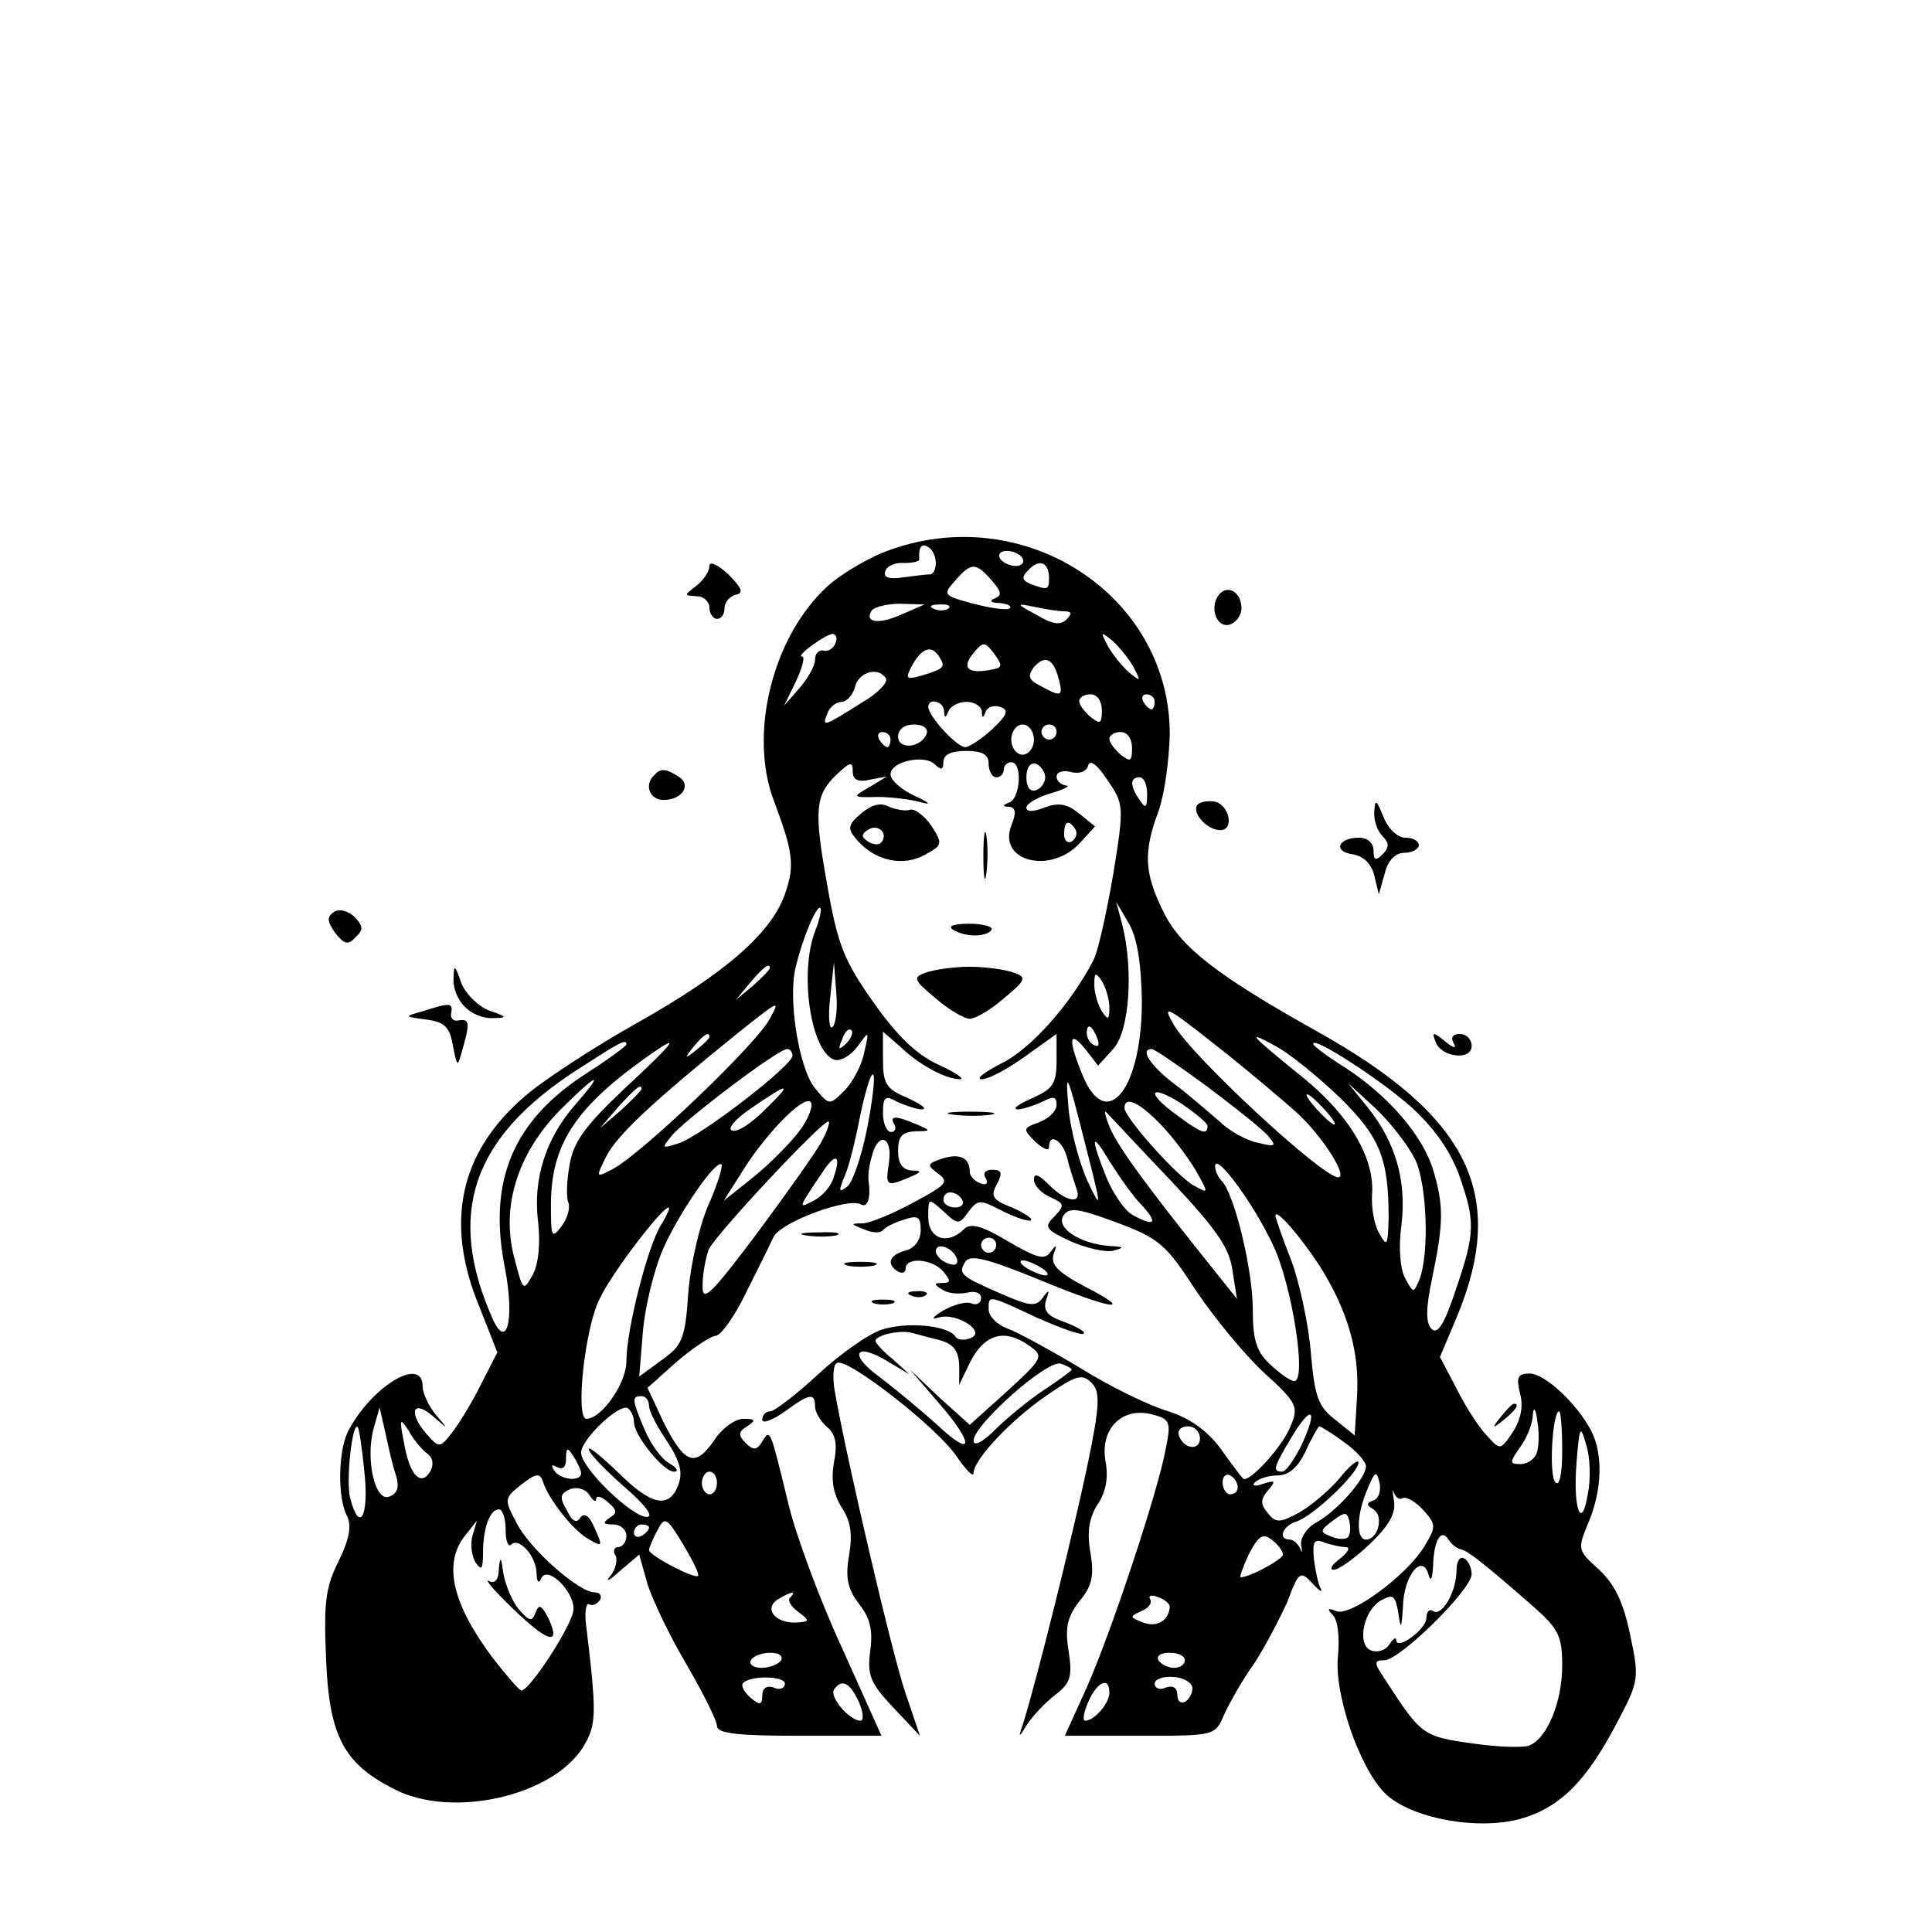<?xml version="1.0" standalone="no"?>
<!DOCTYPE svg PUBLIC "-//W3C//DTD SVG 20010904//EN"
 "http://www.w3.org/TR/2001/REC-SVG-20010904/DTD/svg10.dtd">
<svg version="1.0" xmlns="http://www.w3.org/2000/svg"
 width="256pt" height="256pt" viewBox="0 0 256 256"
 preserveAspectRatio="xMidYMid meet">

<g transform="translate(0,256) scale(0.1,-0.1)"
fill="#000000" stroke="none">
<path d="M1173 1829 c-28 -11 -66 -34 -83 -52 -68 -68 -97 -191 -65 -277 26
-69 28 -86 16 -122 -17 -53 -79 -107 -196 -173 -59 -33 -126 -77 -150 -98 -86
-74 -106 -167 -60 -278 l24 -61 -21 -41 c-11 -23 -29 -52 -38 -64 -17 -22 -18
-22 -34 -4 -25 28 -20 48 7 25 22 -19 22 -19 4 2 -9 11 -17 28 -17 37 0 41
-68 0 -99 -60 -13 -27 -14 -88 -1 -112 6 -13 3 -30 -11 -59 -18 -35 -20 -57
-17 -129 4 -103 23 -140 91 -174 76 -39 208 -9 249 55 19 31 19 43 4 168 -1
15 1 25 5 22 4 -2 10 0 14 6 3 5 0 10 -7 10 -21 0 -87 58 -104 93 -16 30 -16
32 7 50 18 14 24 16 28 5 7 -24 42 -68 62 -78 17 -10 18 -9 7 15 -7 17 -14 21
-19 14 -5 -8 -11 -5 -18 10 -10 17 -9 22 5 28 9 3 20 0 25 -8 5 -8 9 -10 9 -5
0 5 7 3 15 -4 13 -11 13 -15 3 -21 -10 -7 -9 -9 5 -9 9 0 17 -7 17 -15 0 -8
-5 -15 -11 -15 -5 0 -7 -5 -4 -10 4 -6 1 -19 -6 -28 -8 -9 -2 -7 12 6 l26 22
11 -39 c7 -22 30 -70 52 -107 22 -38 40 -74 40 -81 0 -10 28 -13 109 -13 l109
0 -53 118 c-30 65 -61 150 -70 188 -25 102 -24 101 -35 84 -7 -12 -12 -12 -22
-2 -10 10 -10 15 2 22 12 8 11 10 -5 10 -11 0 -29 -13 -39 -29 -25 -36 -39
-31 -67 25 l-21 45 38 34 c22 19 45 34 52 35 7 0 25 25 40 56 15 30 32 64 37
75 10 20 100 53 116 43 9 -5 13 10 10 30 -1 6 0 20 4 33 8 34 28 28 23 -7 -5
-32 -4 -33 27 -20 17 7 17 9 3 9 -12 1 -18 9 -18 26 0 19 5 25 23 26 21 0 21
1 2 9 -28 12 -37 12 -30 0 3 -5 1 -10 -4 -10 -6 0 -11 11 -11 25 0 22 3 24 19
15 11 -5 26 -10 33 -10 7 1 -2 7 -19 15 -29 12 -33 19 -33 51 l0 37 23 -20
c26 -25 61 -43 79 -43 7 0 -6 9 -28 19 -29 13 -55 38 -86 82 -39 55 -48 76
-62 157 -18 100 -16 119 14 147 17 16 20 16 20 2 0 -10 7 -14 23 -10 l22 4
-23 -14 c-23 -13 -23 -14 10 -13 18 0 44 -3 58 -7 15 -4 12 -1 -7 8 -18 8 -33
21 -33 29 0 17 45 27 59 13 8 -8 11 -7 11 3 0 10 10 15 30 15 22 0 30 -5 30
-17 0 -10 5 -18 10 -18 6 0 10 5 10 10 0 6 5 10 10 10 15 0 12 -47 -2 -53 -10
-4 -10 -6 -1 -6 9 -1 10 -8 3 -25 -18 -47 51 -65 90 -24 l21 23 -21 17 c-16
13 -27 15 -46 8 -15 -6 -24 -6 -24 0 0 5 15 14 33 19 17 5 26 10 20 10 -7 1
-13 6 -13 12 0 6 9 9 19 6 12 -3 21 1 23 9 2 8 12 1 25 -19 22 -32 23 -34 8
-126 -9 -51 -20 -103 -27 -115 -30 -57 -82 -116 -121 -135 -23 -12 -35 -21
-26 -21 9 0 35 14 57 30 l42 30 0 -35 c0 -31 -5 -38 -32 -50 -18 -8 -27 -14
-20 -15 7 0 22 5 33 10 15 8 19 7 19 -4 0 -8 -10 -18 -23 -23 -22 -8 -22 -9
-5 -26 10 -9 18 -13 18 -7 0 20 18 9 24 -14 3 -13 9 -31 12 -40 9 -22 -12 -20
-36 4 -14 14 -20 16 -20 7 0 -8 10 -18 21 -23 20 -9 20 -11 6 -26 -14 -14 -12
-17 22 -33 21 -9 47 -15 57 -12 15 4 13 5 -6 6 -39 3 -71 24 -61 40 8 12 19
10 71 -9 56 -21 65 -29 104 -89 24 -36 65 -86 91 -110 44 -40 46 -45 35 -71
-11 -28 -57 -77 -63 -69 -2 2 -16 20 -30 40 -18 24 -41 40 -69 49 -24 7 -76
32 -116 57 -40 24 -84 48 -98 53 -13 5 -24 16 -24 25 0 19 -2 20 64 -11 32
-14 59 -24 62 -21 3 2 -9 9 -25 15 -23 8 -29 15 -25 29 5 14 4 15 -4 4 -9 -13
-17 -12 -54 4 -55 24 -59 27 -49 43 6 10 27 5 94 -22 98 -41 135 -47 65 -11
-36 19 -46 29 -42 43 5 13 4 14 -4 3 -8 -11 -18 -8 -56 14 -35 21 -50 25 -59
16 -21 -21 -47 -13 -47 16 0 26 0 26 20 8 19 -18 21 -18 33 -1 13 17 15 17 46
1 18 -9 35 -14 37 -12 3 2 -9 10 -25 17 -26 10 -29 15 -20 31 8 15 6 19 -6 19
-10 0 -13 -5 -9 -11 4 -7 1 -10 -7 -7 -8 3 -14 10 -14 15 0 19 -13 25 -36 18
-21 -7 -21 -9 -6 -20 15 -11 11 -15 -32 -38 -27 -15 -57 -27 -67 -28 -18 0
-17 -1 1 -8 11 -5 22 -5 25 -1 3 4 15 10 28 14 18 6 22 4 22 -14 0 -13 -8 -24
-20 -27 -22 -6 -26 -18 -10 -28 6 -3 10 -1 10 4 0 16 36 13 50 -4 10 -12 10
-15 -1 -15 -12 0 -12 -2 0 -9 7 -5 22 -6 32 -4 11 3 19 0 19 -7 0 -7 -6 -10
-13 -7 -7 3 -24 -2 -38 -10 -13 -8 -16 -12 -6 -9 24 8 65 -19 43 -27 -9 -4
-18 -2 -20 2 -10 15 -65 20 -98 9 -18 -6 -56 -33 -85 -60 -28 -26 -57 -48 -62
-48 -6 0 -11 -5 -11 -11 0 -6 13 -1 29 10 34 25 41 26 41 7 0 -7 7 -19 16 -27
11 -9 14 -22 9 -47 -4 -23 -1 -41 10 -59 12 -18 15 -35 10 -64 -5 -30 -2 -44
13 -64 15 -19 19 -35 15 -63 -4 -32 0 -42 31 -75 l35 -37 -19 56 c-17 49 -77
305 -94 401 -3 18 -2 35 3 37 13 8 132 -85 158 -123 13 -19 23 -29 23 -23 0
18 50 71 97 103 39 27 47 29 59 17 12 -12 12 -28 -6 -114 -18 -85 -66 -280
-85 -340 -6 -17 -5 -17 6 1 7 11 24 29 37 39 21 16 23 25 18 58 -5 31 -2 45
14 66 17 20 20 34 15 64 -5 28 -2 46 9 64 11 16 15 35 11 57 -8 43 21 73 61
63 24 -6 26 -10 19 -44 -10 -57 -73 -246 -105 -318 l-29 -64 100 0 c99 0 99 0
111 28 7 15 24 46 40 68 15 23 34 60 44 82 15 40 17 41 33 24 9 -10 14 -13 11
-7 -3 5 -7 23 -9 39 -2 23 0 28 14 22 9 -3 22 -6 28 -6 7 0 3 -7 -7 -15 -11
-8 -15 -15 -9 -15 7 0 28 15 48 34 26 25 35 41 32 58 -2 12 -2 17 0 10 3 -7 8
-10 12 -7 5 2 17 -5 27 -16 17 -19 17 -22 2 -47 -23 -39 -98 -94 -117 -87 -12
5 -13 3 -5 -5 7 -7 9 -29 7 -53 -6 -50 28 -149 62 -183 33 -33 122 -50 180
-34 52 15 87 49 129 130 28 53 28 57 16 114 -9 43 -20 66 -41 86 -29 26 -29
27 -14 63 18 43 19 90 4 120 -19 37 -62 77 -82 77 -16 0 -18 -5 -13 -26 5 -17
1 -35 -9 -51 -17 -25 -17 -25 -35 -5 -10 10 -28 38 -40 62 l-22 42 22 52 c68
163 17 267 -186 380 -132 74 -180 111 -203 159 -25 51 -26 78 -6 132 8 22 14
67 15 101 1 186 -195 313 -377 243z m67 -15 c0 -8 -3 -14 -7 -15 -5 0 -21 -2
-36 -4 -19 -3 -27 0 -24 8 2 7 13 12 25 11 11 0 21 2 20 5 -1 16 3 22 12 16 6
-3 10 -13 10 -21z m115 6 c3 -5 -1 -10 -9 -10 -8 0 -18 5 -21 10 -3 6 1 10 9
10 8 0 18 -4 21 -10z m35 -26 c0 -16 -2 -16 -24 -8 -12 5 -13 9 -3 19 14 15
27 10 27 -11z m-76 -3 c13 -15 14 -20 4 -24 -8 -3 -5 -6 6 -6 11 -1 17 -4 14
-7 -3 -3 -25 0 -48 6 -41 11 -41 12 -24 31 21 24 27 24 48 0z m-119 -45 c-31
-14 -50 -11 -40 5 4 5 21 9 38 9 l32 -1 -30 -13z m62 8 c-3 -3 -12 -4 -19 -1
-8 3 -5 6 6 6 11 1 17 -2 13 -5z m153 -4 c10 0 11 -3 3 -11 -8 -8 -19 -6 -39
6 -28 15 -28 16 -4 11 14 -3 32 -6 40 -6z m-303 -42 c-2 -7 -10 -12 -16 -10
-6 1 -11 -4 -11 -12 0 -8 -9 -24 -20 -37 l-21 -24 16 33 c8 17 12 32 8 32 -10
0 30 29 40 30 5 0 7 -6 4 -12z m395 -32 c10 -19 10 -20 -6 -7 -9 8 -22 24 -28
35 -10 19 -10 20 6 7 9 -8 22 -24 28 -35z m-192 -4 c-29 -5 -36 4 -19 24 12
14 14 14 27 -3 11 -16 11 -18 -8 -21z m-65 17 c8 -13 6 -15 -23 -24 -22 -6
-23 -5 -13 14 13 23 26 27 36 10z m158 -29 c6 -23 3 -24 -24 -9 -16 8 -18 13
-9 25 15 17 26 11 33 -16z m-229 1 c3 -5 -11 -20 -32 -32 -51 -32 -53 -33 -46
-15 3 9 12 16 19 16 7 0 15 9 18 20 5 20 31 27 41 11z m286 -42 c0 -18 -2 -19
-15 -9 -8 7 -15 16 -15 21 0 5 7 9 15 9 9 0 15 -9 15 -21z m70 11 c0 -5 -2
-10 -4 -10 -3 0 -8 5 -11 10 -3 6 -1 10 4 10 6 0 11 -4 11 -10z m-279 -12 c0
-10 2 -10 6 0 2 6 13 12 24 12 10 0 19 -6 20 -12 0 -10 2 -10 5 -1 3 7 12 9
20 6 11 -4 9 -10 -11 -29 -14 -13 -31 -24 -36 -24 -11 0 -48 40 -49 53 0 13
20 8 21 -5z m-23 -30 c-7 -19 -38 -22 -38 -4 0 10 9 16 21 16 12 0 19 -5 17
-12z m142 -8 c0 -11 -7 -20 -15 -20 -8 0 -15 9 -15 20 0 11 7 20 15 20 8 0 15
-9 15 -20z m30 10 c0 -5 -4 -10 -10 -10 -5 0 -10 5 -10 10 0 6 5 10 10 10 6 0
10 -4 10 -10z m-220 -10 c0 -5 -2 -10 -4 -10 -3 0 -8 5 -11 10 -3 6 -1 10 4
10 6 0 11 -4 11 -10z m320 -11 c0 -18 -2 -19 -15 -9 -8 7 -15 16 -15 21 0 5 7
9 15 9 9 0 15 -9 15 -21z m-115 -39 c0 -7 -6 -15 -12 -17 -8 -3 -13 4 -13 17
0 13 5 20 13 18 6 -3 12 -11 12 -18z m135 -22 c0 -19 -2 -20 -10 -8 -13 19
-13 30 0 30 6 0 10 -10 10 -22z m-95 -47 c3 -5 1 -12 -5 -16 -5 -3 -10 1 -10
9 0 18 6 21 15 7z m-345 -135 c-21 -55 -6 -158 25 -170 8 -3 22 5 31 17 16 22
16 22 9 -8 -3 -16 -15 -39 -26 -50 -20 -20 -20 -20 -39 3 -21 25 -36 117 -26
159 9 39 28 84 33 80 2 -2 -1 -16 -7 -31z m433 -90 c1 -117 -46 -178 -78 -102
-20 48 -19 63 3 36 l17 -22 20 22 c22 24 27 106 12 165 l-8 30 17 -29 c11 -19
16 -53 17 -100z m-493 41 c0 -2 -10 -12 -22 -23 l-23 -19 19 23 c18 21 26 27
26 19z m83 -78 c-4 -4 -6 13 -3 39 l5 47 3 -39 c2 -21 0 -42 -5 -47z m367 26
c0 -17 -2 -17 -10 -5 -5 8 -10 24 -10 35 0 17 2 17 10 5 5 -8 10 -24 10 -35z
m-450 -15 c-18 -34 -170 -179 -208 -199 -23 -12 -23 -12 -8 18 15 28 61 71
171 160 59 47 59 47 45 21z m698 -124 c34 -31 69 -86 55 -86 -22 1 -192 159
-217 201 -17 29 -12 27 55 -26 41 -32 89 -73 107 -89z m-597 91 c-10 -9 -11
-8 -5 6 3 10 9 15 12 12 3 -3 0 -11 -7 -18z m333 7 c3 -8 2 -12 -4 -9 -6 3
-10 10 -10 16 0 14 7 11 14 -7z m-514 2 c0 -2 -8 -10 -17 -17 -16 -13 -17 -12
-4 4 13 16 21 21 21 13z m836 -81 c53 -52 64 -81 64 -159 -1 -36 -2 -39 -12
-21 -7 11 -11 34 -10 52 4 48 -30 105 -90 154 -73 59 -78 65 -38 43 19 -10 58
-42 86 -69z m-946 71 c0 -2 -23 -19 -51 -37 -99 -63 -133 -143 -110 -259 13
-67 3 -110 -16 -68 -62 139 -28 240 111 330 59 38 66 42 66 34z m-2 -58 c-52
-49 -68 -71 -73 -100 -4 -21 -5 -44 -2 -51 3 -7 -1 -21 -9 -32 -13 -17 -14
-14 -14 28 0 79 31 128 125 195 49 35 43 25 -27 -40z m1041 -24 c31 -28 52
-58 64 -90 22 -62 22 -77 -4 -153 -15 -45 -24 -60 -32 -52 -8 8 -8 27 1 69 15
72 15 95 1 142 -14 45 -58 97 -116 135 -24 15 -43 29 -43 32 0 10 87 -46 129
-83z m-819 67 c0 -13 -122 -107 -151 -116 -22 -7 -23 -7 -9 10 17 21 141 115
153 115 4 0 7 -4 7 -9z m550 -41 c37 -28 74 -57 81 -66 11 -13 9 -14 -15 -8
-15 3 -38 16 -50 28 -13 11 -39 34 -59 49 -33 25 -47 47 -31 47 4 0 37 -23 74
-50z m-451 -55 c-7 -36 -19 -71 -26 -77 -12 -9 -12 -7 -4 13 6 13 15 50 21 82
7 32 14 56 17 53 3 -3 -1 -35 -8 -71z m290 -25 c21 -82 21 -85 2 -45 -10 22
-22 65 -25 95 -5 57 -2 49 23 -50z m-677 56 c-39 -45 -56 -98 -49 -155 3 -28
1 -55 -7 -70 -13 -23 -13 -22 -25 24 -17 67 5 136 60 193 50 50 63 56 21 8z
m88 21 c0 -2 -12 -14 -27 -28 l-28 -24 24 28 c23 25 31 32 31 24z m163 -28
c-17 -17 -36 -30 -43 -27 -7 2 5 16 26 30 51 35 55 34 17 -3z m587 -21 c0 -13
-9 -9 -40 14 -42 30 -38 43 5 16 19 -13 35 -26 35 -30z m275 -44 c16 -33 19
-125 6 -159 -8 -19 -8 -19 -19 1 -7 13 -9 42 -5 71 7 59 -8 110 -45 156 l-26
32 37 -34 c20 -19 43 -49 52 -67z m-816 37 c-12 -16 -40 -44 -61 -61 l-39 -31
21 33 c31 52 84 107 94 98 4 -4 -2 -22 -15 -39z m696 29 c10 -11 16 -20 13
-20 -3 0 -13 9 -23 20 -10 11 -16 20 -13 20 3 0 13 -9 23 -20z m-218 -19 c15
-15 36 -43 47 -61 18 -32 18 -32 -2 -21 -22 12 -92 90 -92 103 0 16 19 8 47
-21z m15 -76 c59 -63 77 -88 81 -118 l6 -38 -32 40 c-88 110 -124 159 -136
186 -7 17 -9 26 -4 20 5 -5 43 -46 85 -90z m-463 53 c-6 -12 -45 -67 -85 -121
-63 -84 -74 -94 -73 -70 0 15 4 36 8 47 7 18 153 174 159 170 2 -1 -2 -13 -9
-26z m424 -85 c22 -24 17 -29 -12 -13 -10 5 -26 28 -35 50 -22 55 -20 62 5 20
12 -19 30 -45 42 -57z m-408 38 c-3 -12 -15 -26 -27 -32 -21 -11 -21 -11 12
38 17 26 25 23 15 -6z m-166 -37 c-12 -27 -24 -79 -27 -117 -4 -61 -8 -70 -35
-89 l-30 -22 5 61 c3 33 15 82 27 109 22 49 70 118 77 111 2 -2 -5 -26 -17
-53z m748 -54 c25 -53 45 -180 28 -180 -5 0 -19 10 -32 22 -18 17 -23 32 -23
73 0 52 -24 152 -41 170 -5 5 -9 14 -9 20 1 18 50 -48 77 -105z m-412 60 c3
-5 -1 -10 -9 -10 -9 0 -16 5 -16 10 0 6 4 10 9 10 6 0 13 -4 16 -10z m-399
-33 c-17 -26 -46 -138 -46 -181 0 -29 -33 -76 -53 -76 -15 0 -2 122 18 160 17
35 82 120 91 120 2 0 -2 -10 -10 -23z m873 -55 c38 -61 53 -115 49 -175 l-3
-49 -26 21 c-22 17 -27 30 -32 88 -3 38 -15 93 -26 123 -12 30 -21 57 -21 59
0 11 33 -27 59 -67z m-429 28 c0 -5 -4 -10 -10 -10 -5 0 -10 5 -10 10 0 6 5
10 10 10 6 0 10 -4 10 -10z m-52 -18 c2 -7 -2 -10 -12 -6 -9 3 -16 11 -16 16
0 13 23 5 28 -10z m112 -12 c8 -5 11 -10 5 -10 -5 0 -17 5 -25 10 -8 5 -10 10
-5 10 6 0 17 -5 25 -10z m-134 -96 c17 -5 24 -13 25 -33 l0 -26 12 25 c20 43
48 51 82 26 18 -13 17 -16 -30 -59 l-50 -45 -40 36 -39 37 37 -43 c48 -55 48
-76 0 -31 -21 19 -56 48 -77 64 -43 31 -33 48 12 20 l27 -16 -22 20 c-13 10
-23 22 -23 24 0 8 33 15 48 11 8 -2 25 -7 38 -10z m174 -39 c0 -1 -17 -14 -37
-27 -21 -14 -50 -38 -65 -53 -16 -16 -28 -22 -28 -14 0 21 99 109 116 102 8
-3 14 -6 14 -8z m-560 -48 c0 -7 11 -28 24 -47 17 -26 21 -41 15 -57 -12 -33
-36 -28 -80 16 -22 21 -39 35 -39 31 0 -5 21 -27 46 -49 29 -25 41 -41 31 -41
-20 0 -87 65 -87 85 0 18 51 66 62 59 4 -3 8 -11 8 -18 0 -18 39 -66 53 -66 7
0 4 5 -6 11 -11 6 -25 26 -33 45 -17 40 -17 44 -4 44 6 0 10 -6 10 -13z m1176
-63 c-3 -8 -13 -14 -21 -14 -15 0 -15 2 -1 22 9 12 17 32 17 43 1 12 4 9 6 -8
3 -16 2 -35 -1 -43z m-1511 -30 c4 -14 2 -23 -9 -27 -19 -8 -32 49 -21 90 l8
28 8 -35 c4 -19 10 -45 14 -56z m1200 42 c-10 -20 -21 -36 -26 -36 -13 0 -12
5 12 45 27 45 36 39 14 -9z m345 -8 c0 -33 -4 -48 -9 -42 -9 8 -4 94 5 94 2 0
4 -23 4 -52z m-1504 -4 c8 -6 9 -15 4 -24 -13 -21 -28 -3 -35 40 -6 30 -5 32
6 15 6 -11 17 -25 25 -31z m-83 -26 c6 -58 -7 -80 -19 -33 -6 23 3 102 10 94
2 -2 6 -30 9 -61z m1107 46 c0 -17 -22 -14 -28 4 -2 7 3 12 12 12 9 0 16 -7
16 -16z m191 -5 c16 -11 29 -26 29 -32 0 -16 -40 -61 -67 -75 -12 -7 -20 -20
-19 -29 2 -10 1 -12 -1 -5 -3 6 -9 12 -14 12 -16 0 -10 18 9 24 22 7 82 64 82
78 0 5 -12 -4 -26 -22 -15 -17 -39 -37 -54 -45 -24 -13 -30 -13 -40 0 -10 12
-10 18 0 30 11 13 10 14 -6 9 -11 -4 -16 -3 -11 2 5 5 19 9 30 9 15 0 27 11
37 32 8 18 17 33 18 33 2 0 17 -9 33 -21z m323 -68 c-8 -51 -20 -21 -15 41 4
49 5 51 13 23 5 -16 6 -45 2 -64z m-1334 27 c0 -12 -28 -9 -36 4 -4 7 -3 8 4
4 8 -4 12 0 12 11 0 15 2 16 10 3 5 -8 10 -18 10 -22z m180 -13 c0 -8 -4 -15
-10 -15 -5 0 -10 7 -10 15 0 8 5 15 10 15 6 0 10 -7 10 -15z m690 -6 c0 -5 -4
-9 -10 -9 -5 0 -10 7 -10 16 0 8 5 12 10 9 6 -3 10 -10 10 -16z m180 -17 c-10
-4 -10 -6 0 -12 14 -9 6 -40 -10 -40 -13 0 -13 32 2 67 10 24 12 25 16 8 2
-10 -1 -21 -8 -23z m-1150 -39 c0 -14 3 -23 7 -20 10 11 33 -14 34 -37 0 -12
3 -15 6 -8 7 19 43 -15 43 -40 0 -19 -58 -108 -69 -108 -3 0 -20 20 -38 43
-54 72 -66 125 -37 162 l16 20 -6 -20 c-3 -11 -1 -27 4 -35 8 -12 10 -9 10 12
0 33 9 58 21 58 5 0 9 -12 9 -27z m1116 -10 c-3 -3 -13 -3 -22 1 -16 6 -15 8
2 21 16 12 19 12 22 -1 2 -9 1 -18 -2 -21z m-861 -51 c-4 -5 -65 27 -65 34 0
3 5 15 11 26 10 19 12 18 34 -18 13 -22 22 -40 20 -42z m-65 64 c0 -3 -4 -8
-10 -11 -5 -3 -10 -1 -10 4 0 6 5 11 10 11 6 0 10 -2 10 -4z m840 -36 c0 -6
-44 -30 -56 -30 -2 0 3 14 11 31 13 25 19 28 31 18 8 -6 14 -15 14 -19z m236
7 c9 -2 31 -19 96 -76 33 -29 38 -39 38 -78 0 -48 -20 -97 -44 -106 -8 -3 -42
-2 -76 3 -64 9 -67 11 -113 82 -17 25 -17 28 -3 28 21 0 116 94 116 114 0 8
-4 18 -10 21 -5 3 -10 -3 -10 -15 0 -29 -19 -62 -31 -55 -5 4 -9 -1 -9 -9 0
-15 -40 -44 -40 -29 0 4 -4 2 -9 -6 -5 -8 -16 -11 -24 -8 -20 7 -10 55 14 67
15 8 18 6 22 -18 3 -22 4 -21 6 9 1 42 26 72 34 42 3 -10 5 -5 6 13 1 34 11
50 21 33 4 -6 11 -11 16 -12z m-889 -64 c-4 -3 1 -12 11 -19 16 -12 15 -13 -5
-14 -27 0 -41 19 -22 31 17 10 25 12 16 2z m503 -12 c-1 -18 -17 -28 -35 -21
-18 7 -19 8 -3 15 10 4 15 11 12 16 -3 5 2 6 10 3 9 -3 16 -9 16 -13z m-515
-71 c-3 -5 -15 -10 -26 -10 -11 0 -17 5 -14 10 3 6 15 10 26 10 11 0 17 -4 14
-10z m535 0 c0 -5 -6 -10 -14 -10 -8 0 -18 5 -21 10 -3 6 3 10 14 10 12 0 21
-4 21 -10z m-530 -31 c0 -6 -7 -9 -15 -5 -9 3 -15 -1 -15 -11 0 -12 -3 -13
-15 -3 -8 7 -13 15 -11 19 7 11 56 11 56 0z m540 -6 c0 -6 -4 -15 -10 -18 -5
-3 -10 1 -10 9 0 10 -6 13 -15 10 -8 -4 -15 -1 -15 5 0 6 11 10 25 9 14 -1 25
-8 25 -15z m-442 -18 c6 -14 7 -25 2 -25 -14 0 -41 31 -35 41 10 15 21 10 33
-16z m332 12 c0 -14 -20 -37 -32 -37 -4 0 -2 11 4 25 12 27 28 34 28 12z"/>
<path d="M661 482 c0 -15 -5 -21 -13 -17 -7 4 6 -12 29 -34 48 -47 67 -53 50
-16 -9 18 -13 20 -17 9 -5 -13 -8 -13 -22 3 -9 10 -18 32 -21 48 -3 22 -4 24
-6 7z"/>
<path d="M940 1810 c0 -7 -8 -19 -17 -26 -17 -13 -17 -13 0 -14 9 0 17 -7 17
-15 0 -8 5 -15 10 -15 6 0 10 6 10 14 0 8 7 16 15 18 11 2 8 9 -10 27 -14 13
-25 18 -25 11z"/>
<path d="M1617 1774 c-15 -15 -7 -45 11 -42 9 2 17 12 17 22 0 20 -16 31 -28
20z"/>
<path d="M867 1533 c-14 -13 -6 -33 12 -33 25 0 38 20 20 31 -17 11 -24 11
-32 2z"/>
<path d="M1141 1482 c-17 -14 -18 -20 -8 -32 23 -29 60 -39 90 -24 26 14 27
15 11 40 -9 13 -22 23 -28 21 -6 -2 -18 0 -28 4 -11 6 -23 3 -37 -9z m26 -39
c-3 -3 -11 -2 -17 2 -9 6 -9 10 1 16 14 8 27 -7 16 -18z"/>
<path d="M1587 1494 c-9 -10 12 -34 30 -34 19 0 12 34 -8 38 -8 1 -18 0 -22
-4z"/>
<path d="M1821 1485 c-1 -12 4 -26 11 -33 9 -9 9 -15 0 -24 -9 -9 -12 -8 -12
5 0 10 -8 17 -19 17 -28 0 -35 -18 -9 -22 14 -2 25 -12 29 -28 l6 -25 8 28 c4
17 14 27 26 27 10 0 19 5 19 10 0 6 -8 10 -18 10 -10 0 -23 12 -29 28 -9 22
-11 24 -12 7z"/>
<path d="M1303 1425 c0 -27 2 -38 4 -22 2 15 2 37 0 50 -2 12 -4 0 -4 -28z"/>
<path d="M443 1352 c-10 -7 -10 -12 1 -28 12 -15 17 -17 27 -6 11 10 10 15 -1
27 -9 8 -20 11 -27 7z"/>
<path d="M1263 1328 c16 -10 44 -10 51 0 2 4 -11 8 -29 8 -21 0 -30 -3 -22 -8z"/>
<path d="M601 1263 c-1 -12 6 -29 15 -37 8 -9 25 -16 37 -15 20 0 19 2 -5 10
-15 6 -31 22 -37 37 -8 24 -10 25 -10 5z"/>
<path d="M1226 1271 c-17 -6 -15 -10 14 -34 17 -15 38 -27 45 -27 7 0 28 12
45 27 29 24 31 28 14 34 -11 4 -37 8 -59 8 -22 0 -48 -4 -59 -8z"/>
<path d="M560 1220 c-25 -7 -25 -7 5 -11 24 -3 31 -10 35 -34 6 -30 6 -30 13
-5 10 35 9 40 -5 38 -7 -2 -12 3 -10 10 2 13 -1 14 -38 2z"/>
<path d="M1902 1180 c7 -21 48 -26 48 -6 0 9 -7 16 -16 16 -9 0 -12 -5 -8 -12
5 -8 0 -7 -11 2 -16 13 -18 13 -13 0z"/>
<path d="M1263 1083 c15 -2 37 -2 50 0 12 2 0 4 -28 4 -27 0 -38 -2 -22 -4z"/>
<path d="M1068 923 c12 -2 30 -2 40 0 9 3 -1 5 -23 4 -22 0 -30 -2 -17 -4z"/>
<path d="M1123 883 c9 -2 25 -2 35 0 9 3 1 5 -18 5 -19 0 -27 -2 -17 -5z"/>
<path d="M1208 843 c7 -3 16 -2 19 1 4 3 -2 6 -13 5 -11 0 -14 -3 -6 -6z"/>
<path d="M1158 833 c6 -2 18 -2 25 0 6 3 1 5 -13 5 -14 0 -19 -2 -12 -5z"/>
<path d="M1989 683 c-13 -16 -12 -17 4 -4 16 13 21 21 13 21 -2 0 -10 -8 -17
-17z"/>
</g>
</svg>
